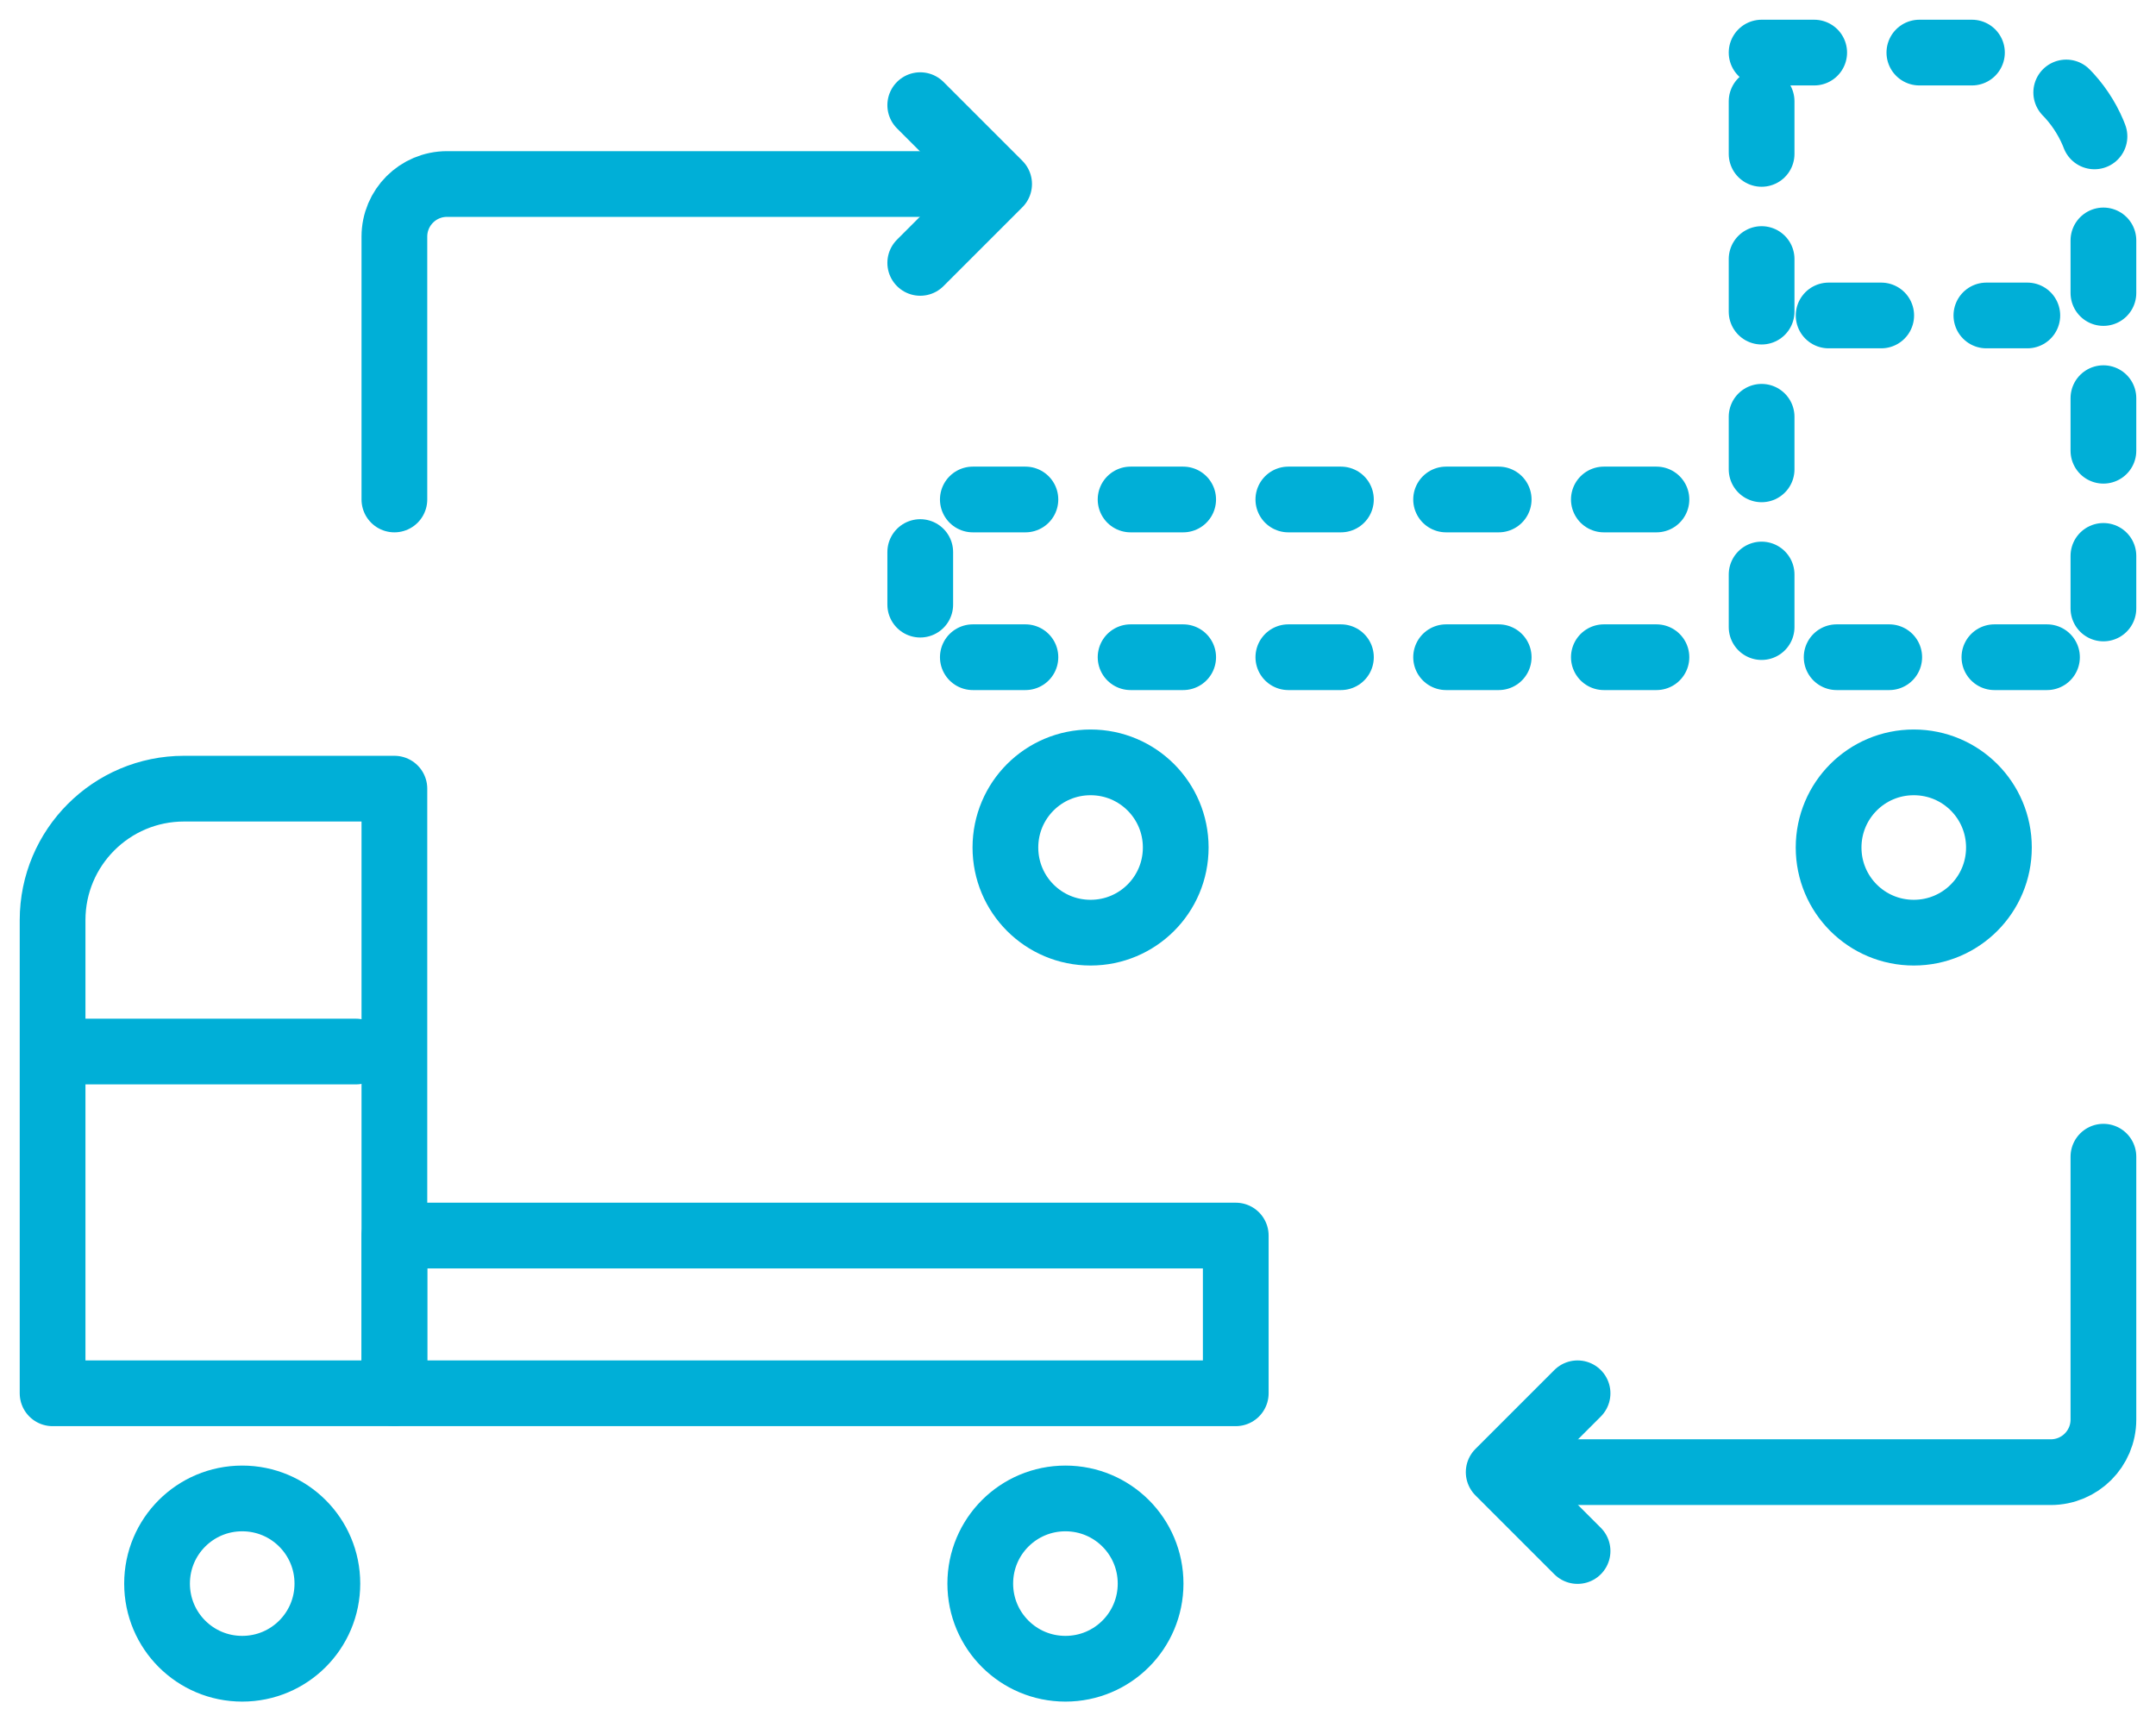 <?xml version="1.0" encoding="UTF-8"?> <svg xmlns="http://www.w3.org/2000/svg" width="82" height="65" viewBox="0 0 82 65" fill="none"><path d="M37.283 60.239C37.283 62.031 38.73 63.478 40.522 63.478C42.314 63.478 43.761 62.031 43.761 60.239C43.761 58.447 42.314 57 40.522 57C38.73 57 37.283 58.447 37.283 60.239Z" stroke="#00AFD7" stroke-width="2.5" stroke-linecap="round" stroke-linejoin="round"></path><path d="M5.973 60.239C5.973 62.031 7.42 63.478 9.212 63.478C11.004 63.478 12.451 62.031 12.451 60.239C12.451 58.447 11.004 57 9.212 57C7.42 57 5.973 58.447 5.973 60.239Z" stroke="#00AFD7" stroke-width="2.5" stroke-linecap="round" stroke-linejoin="round"></path><rect width="32" height="6" transform="matrix(-1 0 0 1 47 47)" stroke="#00AFD7" stroke-width="2.5" stroke-linejoin="round"></rect><path d="M13.531 40H2.734" stroke="#00AFD7" stroke-width="2.5" stroke-linecap="round" stroke-linejoin="round"></path><path d="M15 30H7C4.239 30 2 32.239 2 35V53H15V30Z" stroke="#00AFD7" stroke-width="2.5" stroke-linejoin="round"></path><path d="M44.717 32.239C44.717 34.031 43.27 35.478 41.478 35.478C39.685 35.478 38.239 34.031 38.239 32.239C38.239 30.447 39.685 29 41.478 29C43.27 29 44.717 30.447 44.717 32.239Z" stroke="#00AFD7" stroke-width="2.5" stroke-linecap="round" stroke-linejoin="round"></path><path d="M76.026 32.239C76.026 34.031 74.579 35.478 72.787 35.478C70.995 35.478 69.548 34.031 69.548 32.239C69.548 30.447 70.995 29 72.787 29C74.579 29 76.026 30.447 76.026 32.239Z" stroke="#00AFD7" stroke-width="2.5" stroke-linecap="round" stroke-linejoin="round"></path><path d="M63 19H35V25H63" stroke="#00AFD7" stroke-width="2.5" stroke-linecap="round" stroke-linejoin="round" stroke-dasharray="2 4"></path><path d="M69.549 12L77.106 12" stroke="#00AFD7" stroke-width="2.5" stroke-linecap="round" stroke-linejoin="round" stroke-dasharray="2 4"></path><path d="M67 2H75C77.761 2 80 4.239 80 7V25H67V2Z" stroke="#00AFD7" stroke-width="2.5" stroke-linecap="round" stroke-linejoin="round" stroke-dasharray="2 4"></path><path d="M15 19L15 9C15 7.895 15.895 7 17 7L36 7" stroke="#00AFD7" stroke-width="2.5" stroke-linecap="round" stroke-linejoin="round"></path><path d="M35 4L38 7L35 10" stroke="#00AFD7" stroke-width="2.5" stroke-linecap="round" stroke-linejoin="round"></path><path d="M80 44L80 54C80 55.105 79.105 56 78 56L59 56" stroke="#00AFD7" stroke-width="2.5" stroke-linecap="round" stroke-linejoin="round"></path><path d="M60 59L57 56L60 53" stroke="#00AFD7" stroke-width="2.5" stroke-linecap="round" stroke-linejoin="round"></path></svg> 